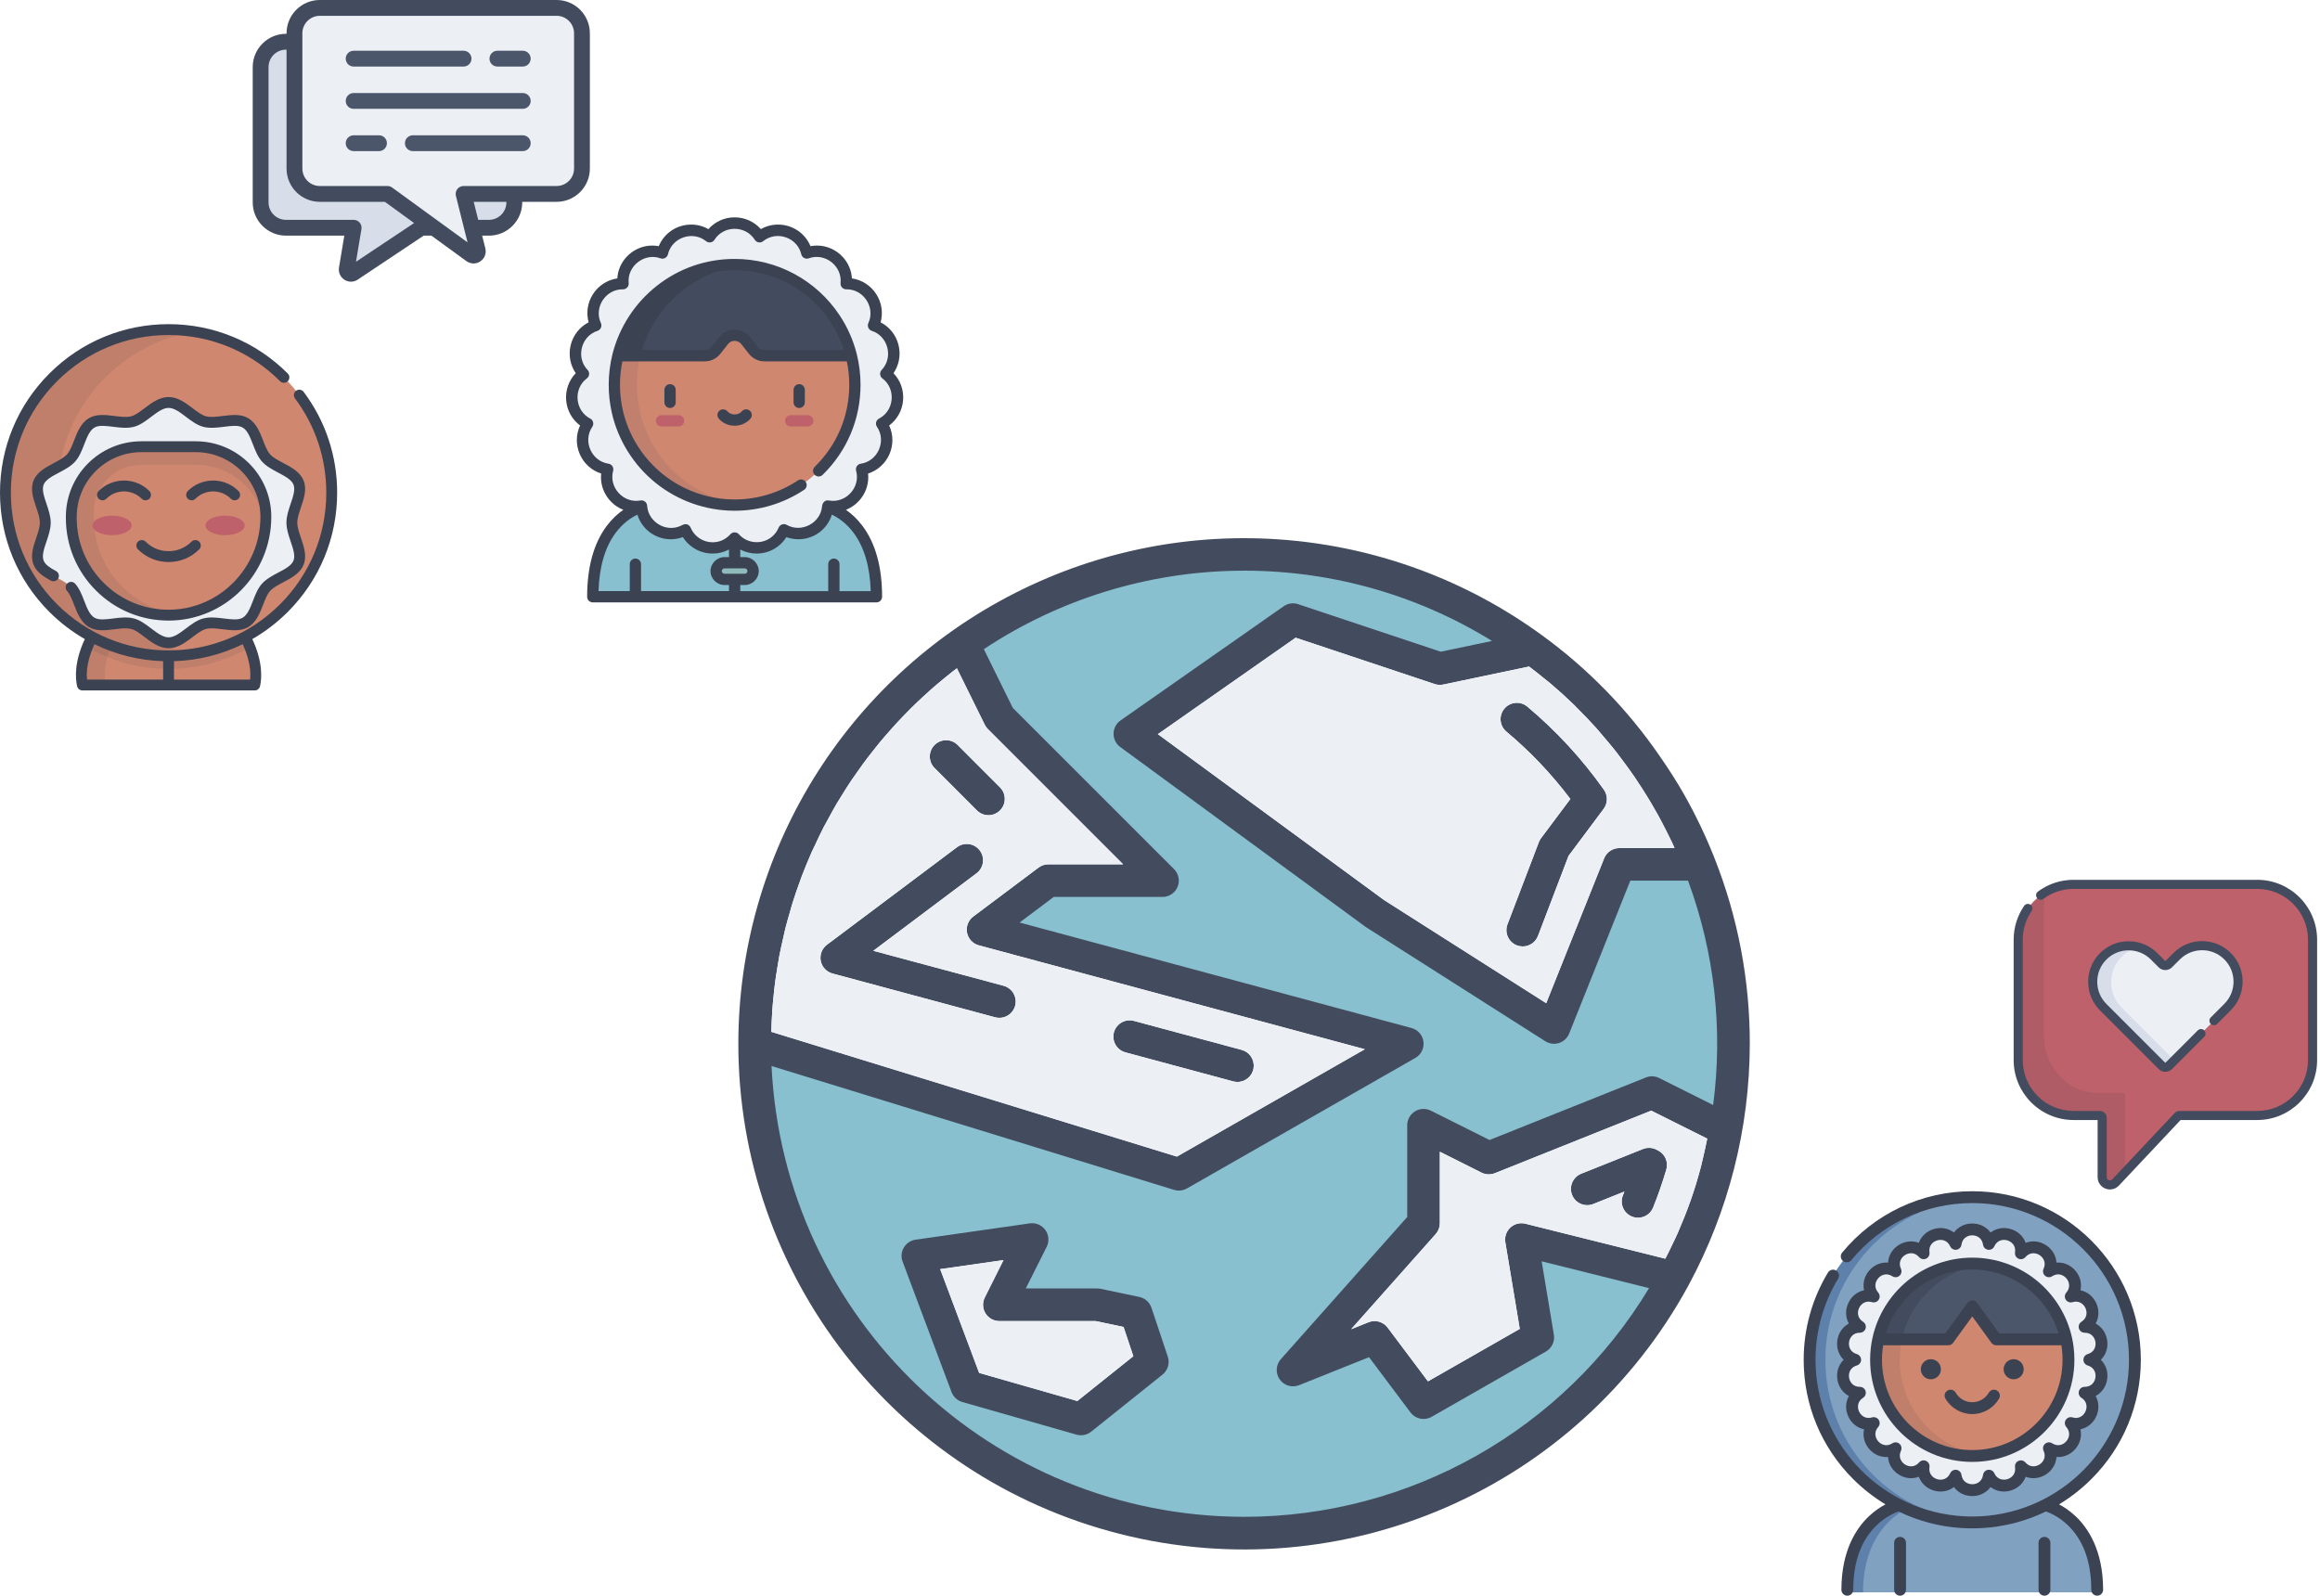 <svg viewBox="0 0 801 551" xmlns="http://www.w3.org/2000/svg">
  <path
    d="m356.307 427.998-11.264 22.53h33.794l13.378 2.816 5.632 16.897-24.642 19.714-39.428-11.265-16.898-45.06zm135.181-39.429 22.531 11.266 56.325-22.53 25.516 12.728c1.766-9.771 2.653-19.69 2.646-29.627.03-21.205-3.971-42.228-11.772-61.957h-27.656l-22.529 56.325-61.959-39.427-84.487-61.959 56.325-39.427 50.692 16.896 32.218-6.757c-58.416-42.844-137.673-43.611-196.912-1.916l12.617 25.572 56.325 56.325h-39.428l-22.53 16.897 146.446 39.428-78.856 45.061-146.446-45.061c.014 77.28 52.446 144.701 127.337 163.76 74.893 19.053 153.164-15.115 190.113-82.987l-52.72-13.181 5.632 33.794-39.428 22.53-16.898-22.53-28.162 11.265 45.06-50.692z"
    fill="#88c0d0"
  />
  <g fill="#434c5e">
    <path
      d="m588.157 399.061c-.296 1.224-.563 2.471-.872 3.695-1.036 3.944-2.197 7.809-3.542 11.646l-.084.219c-1.311 3.752-2.816 7.447-4.395 11.111-.527 1.21-1.126 2.393-1.689 3.59-.832 1.78-1.689 3.54-2.611 5.294l-48.315-12.081c-1.844-.46-3.794.043-5.18 1.331-1.395 1.288-2.05 3.188-1.741 5.06l4.985 29.931-31.697 18.109-13.919-18.552c-1.527-2.036-4.231-2.795-6.597-1.852l-6.006 2.407 29.205-32.858c.915-1.034 1.422-2.365 1.422-3.745v-24.678l14.384 7.217c1.43.718 3.112.788 4.605.197l53.983-21.601 19.346 9.661c-.402 1.949-.809 3.935-1.282 5.899m-321.752-45.842c.064-1.478.134-2.942.24-4.415.119-1.738.296-3.471.479-5.203.147-1.422.281-2.858.471-4.268.232-1.772.514-3.52.803-5.272.225-1.366.429-2.745.69-4.105.344-1.807.76-3.611 1.168-5.407.281-1.274.557-2.548.859-3.809.493-1.963 1.057-3.907 1.627-5.85.31-1.065.562-2.147.922-3.211.824-2.635 1.725-5.231 2.682-7.815.135-.353.24-.712.374-1.072 1.127-2.935 2.323-5.835 3.583-8.701.36-.816.775-1.612 1.155-2.415.936-2.036 1.894-4.062 2.915-6.055.521-1.014 1.127-1.998 1.647-2.998.944-1.753 1.894-3.507 2.908-5.218.634-1.072 1.303-2.106 1.958-3.161.999-1.613 2.013-3.225 3.069-4.802.719-1.064 1.471-2.114 2.218-3.162 1.07-1.515 2.14-3.027 3.267-4.506.788-1.05 1.612-2.076 2.436-3.098 1.127-1.444 2.302-2.866 3.499-4.266.86-1.013 1.747-2.007 2.641-3 1.219-1.368 2.457-2.704 3.724-4.02.929-.978 1.88-1.943 2.837-2.893 1.296-1.275 2.605-2.536 3.951-3.775 1.006-.93 2.013-1.859 3.047-2.766 1.353-1.198 2.747-2.359 4.148-3.514 1.07-.88 2.147-1.769 3.246-2.626.457-.366.936-.704 1.408-1.057l9.625 19.489c.268.556.626 1.056 1.062 1.492l46.708 46.71h-25.832c-1.218 0-2.401.4-3.38 1.133l-22.529 16.899c-1.726 1.288-2.556 3.449-2.154 5.569.407 2.112 1.984 3.815 4.068 4.37l133.267 35.873-64.887 37.076-140.012-43.081c.022-1.028.05-2.057.092-3.07m266.42-119.207c.887.718 1.809 1.408 2.675 2.148 2.766 2.352 5.45 4.796 8.048 7.322.343.339.661.696 1.006 1.041 2.253 2.211 4.408 4.479 6.505 6.803.832.922 1.6 1.886 2.402 2.816 1.556 1.81 3.104 3.633 4.569 5.506.873 1.126 1.69 2.252 2.541 3.38 1.324 1.781 2.633 3.575 3.881 5.414.822 1.21 1.625 2.434 2.414 3.667 1.184 1.839 2.33 3.695 3.443 5.593.746 1.258 1.472 2.525 2.176 3.808 1.076 1.95 2.098 3.943 3.105 5.942.626 1.259 1.267 2.513 1.865 3.794.247.523.451 1.072.69 1.592h-19.066c-2.302 0-4.38 1.402-5.231 3.541l-20.004 50.018-55.922-35.578-78.153-57.319 47.567-33.301 48.005 16.002c.943.319 1.957.375 2.935.177l29.649-6.224c1.69 1.254 3.294 2.541 4.9 3.858m58.654 147.546-18.621-9.322c-1.437-.711-3.113-.781-4.605-.19l-53.973 21.594-20.277-10.139c-1.754-.866-3.831-.774-5.492.26-1.662 1.035-2.668 2.86-2.655 4.809v31.656l-43.638 49.095c-1.732 1.949-1.894 4.843-.394 6.975 1.499 2.14 4.267 2.964 6.695 2l24.156-9.666 14.307 19.073c1.704 2.288 4.852 2.935 7.322 1.514l39.428-22.531c2.05-1.168 3.148-3.491 2.76-5.815l-4.217-25.346 37.077 9.264c-29.564 48.998-82.602 78.947-139.821 78.962-87.178-.106-158.943-68.577-163.147-155.656l138.962 42.759c.536.161 1.091.245 1.655.245.985.008 1.956-.252 2.816-.738l78.856-45.06c1.978-1.135 3.084-3.344 2.795-5.613-.296-2.259-1.922-4.125-4.126-4.716l-135.301-36.421 11.772-8.838h37.555c2.274 0 4.33-1.371 5.203-3.469.873-2.113.387-4.527-1.218-6.14l-55.671-55.671-9.997-20.278c52.932-35.077 121.423-36.183 175.46-2.836l-17.7 3.716-49.236-16.412c-1.689-.571-3.555-.302-5.012.727l-56.326 39.428c-1.486 1.042-2.379 2.738-2.401 4.554-.021 1.816.831 3.529 2.302 4.605l84.791 62.162 61.959 39.428c1.414.909 3.16 1.127 4.759.613 1.599-.515 2.879-1.718 3.499-3.274l21.108-52.784h19.918c9.153 24.741 12.124 51.332 8.673 77.476m.502-85.172c-3.013-7.645-6.562-15.075-10.618-22.22-2.584-4.548-5.429-8.921-8.406-13.209-10.998-15.975-24.622-29.972-40.293-41.406-53.068-38.845-123.46-44.575-182.115-14.829-58.65 29.74-95.614 89.927-95.627 155.685.021 79.854 54.192 149.524 131.576 169.209 77.391 19.692 158.274-15.61 196.449-85.743 13.87-25.633 21.15-54.319 21.192-83.466.029-21.916-4.097-43.637-12.158-64.021"
    />
    <path
      d="m432.826 368.694c-.366 2.802-2.76 4.899-5.591 4.894-.492 0-.985-.064-1.464-.19l-37.133-9.999c-1.97-.5-3.513-2.02-4.047-3.976-.536-1.966.028-4.057 1.477-5.493 1.444-1.423 3.542-1.965 5.499-1.409l37.133 9.998c2.732.733 4.492 3.372 4.126 6.175"
    />
    <path
      d="m350.633 346.564c-.366 2.803-2.76 4.894-5.583 4.894-.5 0-.993-.063-1.472-.19l-56.149-15.116c-2.085-.565-3.654-2.262-4.063-4.373-.408-2.112.423-4.273 2.148-5.569l44.885-33.667c2.485-1.875 6.019-1.368 7.885 1.119 1.866 2.492 1.366 6.018-1.127 7.885l-35.64 26.754 44.991 12.081c2.731.734 4.499 3.381 4.125 6.182"
    />
    <path
      d="m345.253 279.834c-2.174 2.175-5.682 2.203-7.892.07l-14.849-14.863c-2.049-2.225-1.979-5.66.156-7.801 2.132-2.133 5.576-2.211 7.8-.17l14.856 14.871c2.134 2.21 2.106 5.724-.071 7.893"
    />
    <path
      d="m575.307 403.869c-1.316 4.449-2.851 8.844-4.541 13.067-.858 2.134-2.921 3.541-5.224 3.541-.718 0-1.435-.139-2.097-.407-2.881-1.163-4.283-4.435-3.127-7.324l.514-1.302-10.66 4.261c-1.873.781-4.027.5-5.633-.754-1.604-1.246-2.408-3.267-2.105-5.281.304-2.005 1.663-3.702 3.557-4.428l21.248-8.498c1.506-.605 3.197-.527 4.64.204l.564.296c2.434 1.219 3.646 4.014 2.864 6.625"
    />
    <path
      d="m338.059 474.058-13.448-35.836 21.853-3.127-6.462 12.92c-.874 1.746-.781 3.823.245 5.478 1.029 1.661 2.846 2.668 4.796 2.668h33.231l9.64 2.028 3.379 10.102-19.34 15.469zm65.132-5.611-5.632-16.877c-.633-1.901-2.225-3.323-4.181-3.739l-13.378-2.815c-.381-.078-.775-.121-1.162-.121h-24.677l7.216-14.377c.936-1.872.753-4.118-.472-5.815-1.224-1.697-3.295-2.578-5.372-2.281l-39.428 5.632c-1.689.247-3.174 1.238-4.047 2.711-.874 1.465-1.03 3.253-.43 4.851l16.897 45.06c.641 1.67 2.021 2.943 3.739 3.438l39.427 11.263c.493.141 1 .211 1.515.211 1.281 0 2.52-.428 3.52-1.232l24.642-19.713c1.845-1.479 2.577-3.95 1.823-6.196"
    />
    <path
      d="m553.673 279.299-12.125 16.243-10.547 27.635c-.838 2.182-2.929 3.626-5.265 3.626-.684 0-1.367-.128-2.007-.368-2.909-1.113-4.366-4.364-3.253-7.273l10.821-28.359c.19-.485.437-.943.746-1.365l10.14-13.554c-6.449-8.569-13.864-16.37-22.088-23.256-2.38-1.993-2.695-5.548-.696-7.934 1.999-2.38 5.547-2.697 7.934-.698 10.004 8.385 18.884 18.032 26.424 28.684 1.407 1.992 1.373 4.669-.084 6.619"
    />
  </g>
  <g fill="#eceff4">
    <path
      d="m391.293 468.291-19.34 15.469-33.894-9.702-13.448-35.836 21.853-3.127-6.462 12.92c-.874 1.746-.781 3.823.245 5.477 1.029 1.661 2.846 2.668 4.796 2.668h33.231l9.64 2.028z"
    />
    <path
      d="m427.235 373.588c-.492 0-.985-.063-1.464-.189l-37.133-9.999c-1.97-.5-3.513-2.021-4.048-3.977-.536-1.966.029-4.057 1.478-5.492 1.443-1.423 3.542-1.965 5.499-1.409l37.133 9.998c2.732.732 4.492 3.372 4.126 6.174s-2.76 4.9-5.591 4.894m-76.603-27.023c-.366 2.802-2.76 4.893-5.582 4.893-.501 0-.994-.062-1.472-.189l-56.149-15.117c-2.085-.564-3.654-2.261-4.063-4.373-.408-2.112.422-4.272 2.147-5.568l44.885-33.668c2.485-1.874 6.019-1.367 7.886 1.119 1.865 2.492 1.365 6.019-1.128 7.886l-35.639 26.754 44.99 12.081c2.732.733 4.499 3.381 4.125 6.182m-27.964-89.325c2.132-2.132 5.576-2.211 7.8-.17l14.856 14.872c2.134 2.209 2.106 5.723-.071 7.892-2.174 2.175-5.682 2.203-7.892.07l-14.849-14.863c-2.048-2.224-1.979-5.66.156-7.801m15.277 69.181c-2.084-.555-3.661-2.259-4.068-4.37-.402-2.12.428-4.281 2.153-5.569l22.53-16.899c.979-.733 2.162-1.134 3.38-1.134h25.832l-46.708-46.709c-.436-.435-.794-.935-1.062-1.492l-9.625-19.488c-.472.351-.951.689-1.409 1.056-1.098.858-2.175 1.746-3.245 2.626-1.401 1.155-2.795 2.317-4.148 3.513-1.034.908-2.041 1.838-3.048 2.768-1.345 1.238-2.654 2.499-3.95 3.773-.957.95-1.908 1.915-2.837 2.894-1.267 1.317-2.505 2.653-3.724 4.02-.894.993-1.781 1.987-2.641 3-1.197 1.401-2.372 2.823-3.499 4.267-.824 1.02-1.648 2.048-2.436 3.097-1.127 1.48-2.197 2.992-3.267 4.506-.747 1.048-1.5 2.099-2.218 3.162-1.056 1.577-2.07 3.189-3.069 4.801-.655 1.057-1.324 2.091-1.958 3.161-1.014 1.712-1.964 3.465-2.908 5.218-.52 1-1.126 1.985-1.647 2.999-1.021 1.992-1.979 4.02-2.915 6.055-.38.804-.795 1.599-1.155 2.415-1.26 2.866-2.456 5.766-3.584 8.701-.133.36-.238.72-.373 1.071-.957 2.585-1.858 5.182-2.682 7.816-.36 1.063-.612 2.146-.922 3.211-.57 1.943-1.134 3.886-1.627 5.849-.302 1.262-.578 2.536-.859 3.81-.408 1.796-.824 3.6-1.168 5.406-.261 1.362-.465 2.739-.69 4.106-.289 1.753-.571 3.5-.803 5.273-.19 1.408-.324 2.845-.471 4.267-.183 1.732-.36 3.465-.479 5.204-.106 1.471-.176 2.936-.24 4.414-.042 1.014-.07 2.042-.092 3.069l140.012 43.081 64.887-37.074z"
    />
    <path
      d="m553.673 279.299-12.125 16.243-10.547 27.635c-.838 2.182-2.929 3.626-5.265 3.626-.684 0-1.367-.128-2.007-.368-2.909-1.113-4.366-4.364-3.253-7.273l10.821-28.359c.19-.485.437-.943.746-1.365l10.14-13.554c-6.449-8.569-13.864-16.37-22.088-23.256-2.38-1.993-2.695-5.548-.696-7.934 1.999-2.38 5.547-2.697 7.934-.698 10.004 8.385 18.884 18.032 26.424 28.684 1.407 1.992 1.373 4.669-.084 6.619m23.782 11.947c-.597-1.281-1.239-2.535-1.865-3.795-1.007-1.999-2.028-3.991-3.105-5.941-.704-1.282-1.429-2.55-2.175-3.809-1.114-1.896-2.26-3.754-3.444-5.591-.789-1.233-1.591-2.457-2.414-3.668-1.248-1.838-2.556-3.633-3.881-5.414-.85-1.127-1.668-2.254-2.541-3.38-1.464-1.872-3.012-3.697-4.569-5.506-.802-.93-1.569-1.894-2.401-2.817-2.098-2.322-4.252-4.59-6.505-6.801-.346-.345-.663-.704-1.007-1.041-2.598-2.528-5.281-4.971-8.048-7.323-.866-.74-1.788-1.429-2.675-2.147-1.606-1.318-3.21-2.605-4.9-3.859l-29.648 6.224c-.979.198-1.993.142-2.936-.177l-48.005-16.002-47.566 33.302 78.152 57.319 55.923 35.577 20.004-50.018c.85-2.14 2.928-3.541 5.23-3.541h19.067c-.24-.52-.444-1.069-.691-1.592"
    />
    <path
      d="m575.307 403.869c-1.316 4.449-2.851 8.844-4.541 13.067-.858 2.134-2.921 3.541-5.224 3.541-.718 0-1.435-.139-2.097-.407-2.881-1.163-4.283-4.435-3.127-7.324l.514-1.302-10.66 4.261c-1.873.781-4.027.5-5.633-.754-1.604-1.246-2.408-3.267-2.105-5.281.304-2.005 1.663-3.702 3.557-4.428l21.248-8.498c1.506-.605 3.197-.527 4.64.204l.564.296c2.434 1.219 3.646 4.014 2.864 6.625m-5.215-20.368-53.982 21.6c-1.493.591-3.175.521-4.606-.197l-14.384-7.216v24.677c0 1.38-.506 2.711-1.421 3.745l-29.205 32.859 6.005-2.408c2.367-.943 5.071-.183 6.598 1.853l13.919 18.552 31.696-18.11-4.984-29.929c-.31-1.872.346-3.774 1.74-5.062 1.387-1.288 3.337-1.79 5.181-1.331l48.314 12.082c.922-1.754 1.78-3.514 2.612-5.295.563-1.196 1.162-2.38 1.689-3.59 1.578-3.663 3.084-7.359 4.395-11.111l.084-.218c1.344-3.838 2.505-7.703 3.542-11.645.308-1.226.576-2.472.872-3.697.472-1.963.879-3.95 1.282-5.899z"
    />
  </g>
  <path d="m253.637 174.312h-29.375s-19.596 2.152-19.596 31.745h12.763l1.948-1.146 1.947 1.146h32.313l9.573-14.703z" fill="#88c0d0" />
  <path d="m283.012 174.312h-29.375v31.745h32.313l1.948-1.362 1.947 1.362h12.763c0-29.593-19.596-31.745-19.596-31.745" fill="#88c0d0" />
  <path
    d="m257.144 194.313h-7.013c-1.588 0-2.876 1.287-2.876 2.875s1.288 2.875 2.876 2.875h7.013c1.588 0 2.875-1.287 2.875-2.875s-1.287-2.875-2.875-2.875"
    fill="#8fbcbb"
  />
  <path
    d="m304.384 146.264c6.677-3.438 7.443-12.684 1.423-17.174 5.2-5.42 2.922-14.414-4.231-16.705 3.158-6.814-1.916-14.582-9.425-14.427.774-7.469-6.547-13.169-13.6-10.585-1.692-7.316-10.467-10.33-16.297-5.594-3.978-6.371-13.255-6.371-17.233 0-5.83-4.736-14.605-1.722-16.299 5.594-7.051-2.584-14.373 3.116-13.598 10.585-7.51-.155-12.584 7.613-9.426 14.427-7.151 2.291-9.43 11.285-4.23 16.705-6.021 4.49-5.254 13.735 1.423 17.174-4.236 6.201-.51 14.697 6.922 15.781-1.994 7.24 4.29 14.067 11.671 12.678.466 7.496 8.625 11.911 15.156 8.201 2.875 6.94 12.025 8.466 16.997 2.836 4.972 5.63 14.123 4.104 16.997-2.836 6.531 3.71 14.689-.705 15.156-8.201 7.381 1.389 13.665-5.438 11.671-12.678 7.432-1.084 11.16-9.58 6.923-15.781"
    fill="#eceff4"
  />
  <path
    d="m293.939 122.83.001-.001c-1.15-4.626-3.077-8.945-5.633-12.813v-.003c-7.429-11.245-20.182-18.663-34.67-18.663-19.471 0-35.809 13.399-40.302 31.48l9.181 9.181h63.475z"
    fill="#434c5e"
  />
  <path
    d="m213.336 122.83 6.702 6.701c.183-2.291.548-4.529 1.089-6.701 4.188-16.861 18.68-29.649 36.407-31.299-.344-.031-.69-.058-1.036-.082-.951-.066-1.907-.099-2.861-.099-4.563 0-8.954.736-13.061 2.095-3.481 1.153-6.886 2.813-9.965 4.869-8.473 5.657-14.748 14.345-17.275 24.516"
    fill="#3b4252"
  />
  <path
    d="m293.94 122.829-.001.001h-30.021c-1.475 0-2.87-.676-3.783-1.834l-2.714-3.434c-1.93-2.445-5.637-2.445-7.568 0l-2.713 3.434c-.915 1.158-2.308 1.834-3.784 1.834h-30.02c-.8 3.217-1.227 6.582-1.227 10.048 0 3.157.352 6.234 1.022 9.19 4.18 18.514 20.727 32.338 40.506 32.338 22.937 0 41.529-18.592 41.529-41.528 0-3.466-.426-6.831-1.226-10.049"
    fill="#d08770"
  />
  <path
    d="m253.717 174.406c.309-.002.616-.005.925-.013.263-.006.525-.016.787-.028.061-.002.121-.004.182-.007.642-.03 1.281-.075 1.916-.135-18.024-1.678-32.704-14.874-36.606-32.155-.671-2.956-1.022-6.033-1.022-9.19 0-3.466.427-6.831 1.228-10.048h-7.791c-.4 1.608-.707 3.255-.914 4.931-.729 5.922-.174 12.034 1.636 17.721 2.599 8.171 7.9 15.6 14.835 20.752 6.911 5.135 15.473 8.172 24.743 8.172z"
    fill="#3b4252"
    opacity=".1"
  />
  <path
    d="m234.296 147.249h-5.903c-1.076 0-1.949-.872-1.949-1.948 0-1.074.873-1.948 1.949-1.948h5.903c1.076 0 1.947.874 1.947 1.948 0 1.076-.871 1.948-1.947 1.948"
    fill="#bf616a"
  />
  <path
    d="m278.883 147.249h-5.904c-1.076 0-1.948-.872-1.948-1.948 0-1.074.872-1.948 1.948-1.948h5.904c1.075 0 1.947.874 1.947 1.948 0 1.076-.872 1.948-1.947 1.948"
    fill="#bf616a"
  />
  <g fill="#3b4252">
    <path d="m277.878 138.93v-4.334c0-1.076-.872-1.947-1.947-1.947s-1.948.871-1.948 1.947v4.334c0 1.076.873 1.947 1.948 1.947s1.947-.871 1.947-1.947" />
    <path d="m233.291 138.93v-4.334c0-1.076-.872-1.947-1.947-1.947s-1.948.871-1.948 1.947v4.334c0 1.076.873 1.947 1.948 1.947s1.947-.871 1.947-1.947" />
    <path
      d="m258.906 141.826c-.81-.708-2.04-.625-2.748.185-.61.698-1.528 1.098-2.521 1.098-.991 0-1.911-.4-2.52-1.099-.709-.81-1.939-.893-2.749-.184-.809.707-.892 1.937-.184 2.748 1.349 1.544 3.337 2.43 5.453 2.43s4.104-.886 5.454-2.43c.708-.811.626-2.041-.185-2.748"
    />
    <path
      d="m263.918 120.883c-.885 0-1.707-.398-2.255-1.094 0 0-2.712-3.431-2.714-3.433-2.67-3.381-7.959-3.376-10.624 0l-2.714 3.433c-.548.696-1.371 1.094-2.255 1.094h-27.445c2.376-7.456 6.987-14.149 13.168-19.047 7.049-5.586 15.542-8.539 24.558-8.539 13.31 0 25.644 6.628 33.007 17.732.013.021.025.04.039.06 2.015 3.05 3.585 6.335 4.684 9.793zm31.912 1.476c-1.184-4.757-3.155-9.251-5.858-13.358-.014-.02-.027-.041-.04-.061-8.081-12.234-21.65-19.537-36.295-19.537-9.904 0-19.232 3.244-26.977 9.38-7.513 5.953-12.916 14.326-15.216 23.579-.851 3.427-1.283 6.966-1.283 10.516 0 3.253.36 6.491 1.069 9.619 2.138 9.466 7.493 18.058 15.079 24.197 7.699 6.23 17.403 9.66 27.328 9.66 8.584 0 16.886-2.5 24.013-7.231.897-.595 1.142-1.804.546-2.699-.595-.896-1.803-1.141-2.699-.547-6.487 4.306-14.045 6.582-21.86 6.582-9.034 0-17.87-3.123-24.878-8.793-6.908-5.59-11.783-13.412-13.729-22.029-.646-2.848-.974-5.795-.974-8.759 0-2.725.28-5.444.831-8.1h28.469c2.061 0 4.034-.957 5.312-2.575 0 0 2.712-3.433 2.713-3.434 1.118-1.414 3.369-1.447 4.511.001 0 0 2.713 3.432 2.714 3.433 1.274 1.614 3.259 2.575 5.312 2.575h28.469c.552 2.652.831 5.371.831 8.1 0 10.739-4.232 20.791-11.916 28.303-.769.753-.783 1.985-.03 2.755.751.768 1.985.783 2.753.031 8.439-8.252 13.088-19.293 13.088-31.089 0-3.556-.432-7.095-1.283-10.519"
    />
    <path
      d="m307.846 137.904c-.223 2.685-1.706 5.264-4.355 6.627-.497.256-.859.712-.996 1.254-.137.541-.035 1.115.28 1.576 3.374 4.938.299 11.897-5.595 12.755-1.143.167-1.903 1.331-1.596 2.444 1.582 5.753-3.581 11.348-9.434 10.248-1.324-.249-2.221.804-2.326 2.02-.511 5.825-7.165 9.279-12.228 6.402-1.003-.57-2.32-.116-2.761.949-.471 1.137-1.177 2.124-2.047 2.919-3.344 3.054-8.695 2.765-11.691-.628-.764-.863-2.155-.864-2.92 0-1.581 1.791-3.757 2.778-6.126 2.778-3.348 0-6.337-1.99-7.612-5.069-.214-.516-.639-.917-1.167-1.097-.947-.325-1.721.275-2.561.621-4.989 2.061-10.791-1.508-11.261-6.875 0-.014-.004-.029-.006-.044-.005-.062-.013-.121-.016-.183-.072-1.154-1.166-2.007-2.303-1.793-5.861 1.102-11.016-4.502-9.434-10.248.308-1.115-.455-2.277-1.597-2.443-5.9-.86-8.963-7.825-5.595-12.756.653-.957.311-2.301-.717-2.83-5.305-2.731-5.931-10.315-1.15-13.88.927-.692 1.042-2.075.242-2.91-4.134-4.312-2.25-11.685 3.418-13.502 1.1-.353 1.661-1.622 1.173-2.673-2.515-5.426 1.664-11.775 7.618-11.661 1.155.022 2.096-1 1.978-2.147-.61-5.883 5.459-10.584 10.991-8.556 1.086.399 2.308-.269 2.567-1.39 1.344-5.803 8.552-8.275 13.174-4.522.898.729 2.269.498 2.88-.48 3.163-5.066 10.771-5.06 13.929-.002.612.983 1.98 1.211 2.879.482 4.65-3.776 11.827-1.294 13.174 4.522.26 1.127 1.482 1.787 2.567 1.39 5.6-2.051 11.604 2.639 10.992 8.555-.119 1.147.823 2.174 1.978 2.147 5.952-.137 10.12 6.262 7.617 11.662-.482 1.041.084 2.324 1.173 2.672 5.669 1.818 7.543 9.205 3.42 13.503-.802.835-.686 2.219.241 2.91 2.389 1.783 3.426 4.571 3.203 7.253m-13.194 46.005c3.707 4.933 5.715 11.721 5.979 20.2h-10.786v-9.291c0-1.076-.872-1.947-1.948-1.947-1.075 0-1.947.871-1.947 1.947v9.291h-30.366v-2.1h1.559c2.629 0 4.823-2.199 4.823-4.822 0-2.6-2.195-4.822-4.823-4.822h-1.559v-2.611c.024.011.048.023.071.035 1.703.892 3.646 1.354 5.568 1.354 2.622 0 5.092-.831 7.116-2.292 1.25-.902 2.331-2.045 3.168-3.383.166.061.333.119.501.172 1.503.48 3.11.657 4.684.524.005 0 .012-.002.019-.002 4.967-.43 9.072-3.802 10.5-8.462 2.306 1.116 5.035 3.009 7.441 6.209m-44.521 14.206c-.507 0-.929-.421-.929-.928 0-.504.426-.928.929-.928h7.012c.484 0 .928.42.928.927s-.423.929-.928.929zm-37.51-14.206c2.406-3.2 5.136-5.093 7.442-6.209 1.47 4.796 5.775 8.227 10.936 8.491 1.621.082 3.244-.162 4.767-.723 2.191 3.502 6.041 5.675 10.285 5.675 1.932 0 3.858-.459 5.571-1.357.022-.011.044-.021.067-.032v2.611h-1.558c-2.619 0-4.824 2.205-4.824 4.821 0 2.622 2.202 4.823 4.824 4.823h1.558v2.1h-30.365v-9.291c0-1.076-.873-1.947-1.948-1.947s-1.947.871-1.947 1.947v9.291h-10.786c.263-8.479 2.271-15.267 5.978-20.2m99.177-45.678c.289-3.507-.928-6.884-3.309-9.364 1.941-2.84 2.586-6.369 1.722-9.781-.865-3.412-3.113-6.209-6.171-7.784.901-3.272.389-6.78-1.478-9.703-1.914-2.998-4.984-4.961-8.428-5.465-.161-2.71-1.221-5.251-3.077-7.311-2.309-2.561-5.585-4.029-8.99-4.029-.75 0-1.497.071-2.236.211-1.85-4.474-6.214-7.455-11.21-7.455-2.105 0-4.123.54-5.928 1.571-2.274-2.577-5.538-4.069-9.056-4.069-3.519 0-6.781 1.492-9.057 4.069-1.805-1.031-3.822-1.571-5.928-1.571-4.996 0-9.36 2.981-11.21 7.455-.739-.14-1.487-.211-2.236-.211-3.405 0-6.681 1.468-8.99 4.029-1.856 2.058-2.916 4.601-3.076 7.311-3.445.503-6.515 2.466-8.429 5.464-1.867 2.923-2.378 6.432-1.477 9.704-3.059 1.574-5.307 4.372-6.171 7.784s-.219 6.941 1.721 9.781c-2.381 2.48-3.598 5.856-3.308 9.364.291 3.508 2.047 6.638 4.806 8.693-1.448 3.119-1.504 6.709-.09 9.931 1.414 3.223 4.091 5.611 7.366 6.66-.319 3.037.519 6.069 2.408 8.548 1.39 1.823 3.206 3.179 5.25 3.974-1.912 1.326-3.892 3.115-5.708 5.531-4.506 5.994-6.79 14.233-6.79 24.488 0 1.077.872 1.948 1.947 1.948h97.943c1.075 0 1.947-.871 1.947-1.948 0-10.255-2.284-18.494-6.79-24.488-1.815-2.416-3.797-4.205-5.708-5.531 2.044-.796 3.86-2.149 5.25-3.973 1.89-2.48 2.727-5.512 2.408-8.549 3.275-1.049 5.953-3.437 7.366-6.66 1.414-3.222 1.359-6.812-.089-9.931 2.758-2.055 4.515-5.185 4.806-8.693"
    />
  </g>
  <path
    d="m87.956 236.525h-59.507c-1.001-4.538.213-9.362 1.676-13.047 1.461-3.686 3.173-6.234 3.173-6.234h49.809s1.711 2.548 3.173 6.234c1.464 3.685 2.677 8.509 1.676 13.047"
    fill="#d08770"
  />
  <path
    d="m38.214 223.479c-1.463 3.685-2.678 8.509-1.677 13.047h-8.088c-1.001-4.538.213-9.362 1.677-13.047 1.46-3.687 3.172-6.234 3.172-6.234h8.089s-1.712 2.547-3.173 6.234"
    fill="#2e3440"
    opacity=".1"
  />
  <path
    d="m86.28 223.479c-8.265 4.762-17.852 7.486-28.077 7.486-10.226 0-19.815-2.724-28.077-7.486 1.46-3.687 3.172-6.234 3.172-6.234h49.809s1.711 2.547 3.173 6.234"
    fill="#2e3440"
    opacity=".1"
  />
  <path
    d="m114.53 170.133c0 31.108-25.218 56.328-56.326 56.328-31.109 0-56.326-25.22-56.326-56.328 0-31.107 25.217-56.326 56.326-56.326 31.108 0 56.326 25.219 56.326 56.326"
    fill="#d08770"
  />
  <path
    d="m67.212 225.742c-2.932.474-5.943.719-9.008.719-31.109 0-56.326-25.221-56.326-56.328s25.217-56.328 56.326-56.328c3.065 0 6.076.246 9.008.719-26.826 4.308-47.319 27.568-47.319 55.609 0 28.043 20.493 51.3 47.319 55.609"
    fill="#2e3440"
    opacity=".1"
  />
  <path
    d="m91.792 162.129v16.69c0 17.239-12.986 31.444-29.708 33.365-1.271.146-2.568.222-3.879.222-18.55 0-33.589-15.037-33.589-33.587v-15.507l10.035-10.035 16.388-5.128 19.766 2.75 14.011 4.253z"
    fill="#2e3440"
    opacity=".1"
  />
  <path
    d="m91.622 181.855c.112-1.121.17-2.255.17-3.4v.365c0 17.238-12.986 31.443-29.709 33.364-16.724-1.921-29.711-16.126-29.711-33.364v-1.829c0-9.018 7.244-16.418 16.26-16.487.063-.002.127-.002.191-.002h18.759c12.405 0 22.631 9.329 24.04 21.353"
    fill="#d08770"
  />
  <path
    d="m58.325 212.406c-18.604.064-33.709-14.997-33.709-33.587v-.365c0-13.368 10.836-24.206 24.207-24.206h18.76c13.371 0 24.209 10.838 24.209 24.206 0 18.561-14.904 33.887-33.467 33.952m44.743-45.782c-1.641-4.053-8.208-5.182-11.208-8.499-2.893-3.198-3.231-9.833-7.123-12.117-3.706-2.172-9.706.696-14.084-.452-4.141-1.085-7.899-6.589-12.45-6.589-4.549 0-8.307 5.504-12.447 6.589-4.382 1.148-10.381-1.72-14.084.452-3.893 2.284-4.231 8.919-7.126 12.117-3 3.317-9.568 4.446-11.209 8.499-1.634 4.039 2.298 9.317 2.298 13.837 0 4.521-3.932 9.799-2.298 13.836 1.641 4.052 8.209 5.183 11.212 8.5 2.892 3.199 3.23 9.832 7.123 12.116 3.703 2.173 9.702-.696 14.084.452 4.14 1.087 7.898 6.59 12.447 6.59 4.551 0 8.309-5.503 12.447-6.59 4.381-1.148 10.381 1.721 14.087-.452 3.892-2.284 4.23-8.917 7.123-12.116 3-3.317 9.567-4.448 11.208-8.5 1.636-4.037-2.297-9.315-2.297-13.836 0-4.52 3.934-9.798 2.297-13.837"
    fill="#eceff4"
  />
  <path d="m84.472 181.424c0-1.864-3.025-3.377-6.755-3.377s-6.756 1.513-6.756 3.377c0 1.865 3.026 3.377 6.756 3.377s6.755-1.512 6.755-3.377" fill="#bf616a" />
  <path d="m45.444 181.424c0-1.864-3.024-3.377-6.755-3.377s-6.754 1.513-6.754 3.377c0 1.865 3.023 3.377 6.754 3.377s6.755-1.512 6.755-3.377" fill="#bf616a" />
  <g fill="#3b4252">
    <path
      d="m26.492 178.455c0-12.313 10.018-22.332 22.331-22.332h18.76c12.313 0 22.332 10.019 22.332 22.332 0 17.625-14.174 32.014-31.597 32.074h-.115c-8.45 0-16.396-3.283-22.384-9.25-6.014-5.994-9.327-13.969-9.327-22.46zm31.711 35.828h.128c19.485-.069 35.336-16.141 35.336-35.828 0-14.383-11.701-26.084-26.084-26.084h-18.76c-14.383 0-26.085 11.701-26.085 26.084v.364c0 9.495 3.706 18.415 10.432 25.119 6.697 6.675 15.582 10.345 25.033 10.345"
    />
    <path
      d="m47.631 187.035c-.732.732-.732 1.921 0 2.652 2.824 2.826 6.579 4.381 10.573 4.381s7.748-1.555 10.573-4.381c.732-.731.732-1.92 0-2.652-.733-.732-1.921-.732-2.654 0-2.116 2.115-4.928 3.28-7.919 3.28-2.992 0-5.803-1.165-7.919-3.28-.733-.732-1.921-.732-2.654 0"
    />
    <path
      d="m48.919 172.205c.367.366.848.549 1.327.549.481 0 .961-.183 1.327-.549.733-.732.733-1.921 0-2.652-2.339-2.342-5.449-3.629-8.757-3.629-3.309 0-6.418 1.287-8.757 3.629-.733.731-.733 1.92 0 2.652.732.732 1.92.732 2.653 0 3.366-3.365 8.843-3.365 12.207 0"
    />
    <path
      d="m67.487 172.205c3.365-3.365 8.841-3.365 12.207 0 .367.366.847.549 1.326.549.481 0 .961-.183 1.328-.549.733-.732.733-1.921 0-2.652-2.34-2.342-5.45-3.629-8.757-3.629-3.309 0-6.419 1.287-8.758 3.629-.733.731-.733 1.92 0 2.652s1.921.732 2.654 0"
    />
    <path
      d="m104.808 165.922c-1.203-2.969-4.137-4.522-6.975-6.025-1.816-.961-3.531-1.868-4.582-3.03-1-1.105-1.689-2.886-2.42-4.773-1.1-2.841-2.347-6.061-5.146-7.703-2.606-1.53-5.755-1.133-8.801-.751-2.044.257-4.157.52-5.757.102-1.444-.379-2.993-1.552-4.632-2.793-2.388-1.808-5.094-3.859-8.292-3.859s-5.905 2.051-8.292 3.859c-1.64 1.241-3.189 2.414-4.632 2.793-1.6.418-3.713.153-5.757-.102-3.046-.382-6.195-.779-8.801.751-2.801 1.642-4.047 4.862-5.146 7.704-.731 1.886-1.42 3.667-2.421 4.772-1.05 1.162-2.765 2.071-4.582 3.031-2.837 1.502-5.773 3.055-6.975 6.024-1.214 3-.14 6.174.899 9.242.649 1.915 1.262 3.724 1.262 5.297 0 1.574-.613 3.383-1.262 5.299-1.039 3.068-2.113 6.24-.898 9.242 1.08 2.668 3.649 4.233 5.973 5.488.912.495 2.049.156 2.544-.757.492-.913.153-2.049-.759-2.541-2.232-1.209-3.727-2.233-4.279-3.599-.692-1.708.118-4.099.974-6.63.718-2.119 1.46-4.309 1.46-6.501s-.742-4.384-1.46-6.503c-.857-2.529-1.667-4.92-.974-6.629.687-1.699 2.904-2.873 5.252-4.115 2.021-1.07 4.114-2.178 5.609-3.828 1.465-1.621 2.315-3.817 3.137-5.938.963-2.488 1.873-4.84 3.544-5.82 1.506-.885 3.9-.584 6.437-.267 2.396.302 4.875.613 7.174.011 2.165-.568 4.088-2.023 5.948-3.432 2.101-1.594 4.087-3.097 6.025-3.097s3.924 1.503 6.025 3.097c1.861 1.409 3.783 2.866 5.948 3.432 2.299.602 4.778.291 7.174-.011 2.537-.317 4.931-.618 6.437.267 1.671.98 2.58 3.332 3.544 5.82.823 2.121 1.672 4.317 3.138 5.938 1.494 1.65 3.586 2.758 5.609 3.828 2.347 1.242 4.564 2.416 5.252 4.115.692 1.709-.119 4.1-.975 6.631-.717 2.117-1.459 4.309-1.459 6.501s.742 4.382 1.459 6.501c.857 2.531 1.667 4.922.975 6.63-.688 1.7-2.905 2.874-5.251 4.116-2.024 1.07-4.116 2.178-5.61 3.83-1.466 1.619-2.315 3.813-3.137 5.936-.965 2.488-1.874 4.84-3.545 5.82-1.506.885-3.9.584-6.437.266-2.396-.301-4.875-.612-7.174-.01-2.165.566-4.087 2.023-5.948 3.433-2.102 1.592-4.087 3.096-6.025 3.096s-3.924-1.504-6.025-3.096c-1.861-1.41-3.784-2.867-5.948-3.433-2.3-.602-4.778-.291-7.174.01-2.537.318-4.931.618-6.437-.266-1.671-.979-2.581-3.332-3.544-5.82-.822-2.122-1.672-4.317-3.137-5.936-.695-.768-1.882-.829-2.65-.133-.769.696-.828 1.881-.132 2.651.999 1.103 1.688 2.886 2.419 4.772 1.1 2.841 2.346 6.06 5.146 7.702 2.606 1.532 5.755 1.134 8.801.753 2.044-.257 4.158-.521 5.757-.102 1.443.378 2.992 1.551 4.632 2.793 2.387 1.808 5.094 3.859 8.292 3.859s5.904-2.051 8.292-3.859c1.639-1.242 3.188-2.415 4.632-2.793 1.599-.419 3.713-.155 5.757.101 3.046.383 6.195.78 8.802-.752 2.8-1.642 4.046-4.861 5.146-7.703.73-1.886 1.419-3.668 2.419-4.772 1.051-1.161 2.766-2.07 4.583-3.03 2.837-1.502 5.772-3.055 6.974-6.024 1.215-3.002.141-6.174-.898-9.242-.649-1.916-1.262-3.725-1.262-5.298s.613-3.383 1.262-5.298c1.039-3.068 2.113-6.242.898-9.242"
    />
    <path
      d="m86.363 234.65h-26.283v-6.348c8.349-.261 16.395-2.276 23.715-5.865 1.45 3.161 3.04 7.789 2.568 12.213m-53.752-12.214c7.321 3.59 15.366 5.605 23.715 5.866v6.348h-26.283c-.472-4.424 1.116-9.053 2.568-12.214m83.795-52.304c0-12.667-3.998-24.709-11.564-34.824-.62-.83-1.797-1-2.626-.378-.831.62-1 1.796-.378 2.626 7.075 9.461 10.815 20.726 10.815 32.576 0 14.545-5.665 28.219-15.948 38.503-10.284 10.284-23.958 15.949-38.502 15.949s-28.217-5.665-38.503-15.949c-10.283-10.284-15.947-23.958-15.947-38.503 0-14.543 5.664-28.216 15.949-38.502 10.284-10.283 23.957-15.948 38.501-15.948s28.218 5.665 38.502 15.948c.734.735 1.921.735 2.654 0 .733-.732.733-1.919 0-2.654-10.993-10.992-25.609-17.047-41.156-17.047-15.546 0-30.162 6.055-41.156 17.047-10.993 10.994-17.047 25.61-17.047 41.156 0 15.547 6.055 30.163 17.047 41.157 3.703 3.703 7.82 6.843 12.243 9.382-3.679 7.863-3.282 13.504-2.674 16.258.19.86.953 1.473 1.833 1.473h59.507c.881 0 1.643-.613 1.832-1.473.607-2.754 1.005-8.395-2.673-16.258 4.424-2.539 8.54-5.679 12.244-9.382 10.992-10.994 17.047-25.61 17.047-41.157"
    />
  </g>
  <path d="m724.07 549.823c0-24.957-17.889-30.124-17.889-30.124h-50.485s-18.043 5.167-18.043 30.124z" fill="#81a1c1" />
  <path d="m661.151 519.699h-5.455s-17.889 5.176-17.889 30.133l5.429-.009c0-24.957 17.915-30.124 17.915-30.124" fill="#5e81ac" />
  <path
    d="m680.939 413.366c31.015 0 56.155 25.143 56.155 56.157 0 31.015-25.14 56.157-56.155 56.157s-56.157-25.142-56.157-56.157c0-31.014 25.142-56.157 56.157-56.157"
    fill="#81a1c1"
  />
  <path
    d="m630.238 469.524c0-30.1 23.681-54.667 53.429-56.09-.905-.043-1.814-.066-2.728-.066-31.014 0-56.157 25.141-56.157 56.156s25.143 56.157 56.157 56.157c.914 0 1.823-.024 2.728-.067-29.748-1.423-53.429-25.99-53.429-56.09"
    fill="#5e81ac"
  />
  <path
    d="m721.367 469.524c6.465-1.878 5.095-11.409-1.638-11.39 5.674-3.623 1.674-12.382-4.779-10.466 4.423-5.077-1.883-12.353-7.536-8.697 2.813-6.116-5.286-11.322-9.681-6.221.978-6.661-8.262-9.374-11.041-3.243-.938-6.666-10.567-6.666-11.507 0-2.778-6.131-12.017-3.418-11.041 3.243-4.393-5.101-12.494.105-9.679 6.221-5.654-3.656-11.959 3.62-7.536 8.697-6.455-1.916-10.454 6.843-4.78 10.466-6.732-.018-8.103 9.512-1.638 11.39-6.465 1.878-5.094 11.409 1.638 11.39-5.674 3.624-1.674 12.382 4.78 10.467-4.423 5.076 1.882 12.352 7.536 8.697-2.815 6.115 5.286 11.321 9.679 6.221-.976 6.661 8.263 9.373 11.041 3.242.94 6.666 10.569 6.666 11.507 0 2.779 6.131 12.019 3.419 11.041-3.242 4.395 5.1 12.494-.106 9.681-6.221 5.653 3.655 11.959-3.621 7.536-8.697 6.453 1.915 10.453-6.843 4.779-10.467 6.733.019 8.103-9.512 1.638-11.39"
    fill="#eceff4"
  />
  <path
    d="m713.917 465.512c-.122-1.028-.294-2.044-.51-3.039l-32.468-19.054-32.468 19.054c-.216.995-.388 2.011-.511 3.039-.16 1.314-.239 2.656-.239 4.012 0 18.349 14.871 33.218 33.218 33.218s33.219-14.869 33.219-33.218c0-1.356-.079-2.698-.241-4.012"
    fill="#d08770"
  />
  <path
    d="m680.939 502.742c.995 0 1.985-.057 2.976-.134.373-.033.745-.071 1.115-.117-16.416-2.016-29.127-16.004-29.127-32.968 0-2.368.25-4.735.751-7.051.441-2.044 1.075-4.016 1.875-5.902l-10.059 5.902c-.161.747-.299 1.505-.409 2.27-.704 4.894-.316 9.938 1.152 14.661 4.205 13.524 16.819 23.339 31.726 23.339"
    fill="#2e3440"
    opacity=".1"
  />
  <path d="m713.407 462.473h-24.195l-8.273-11.416-8.273 11.416h-24.196c3.233-14.959 16.539-26.167 32.469-26.167s29.236 11.208 32.468 26.167" fill="#4c566a" />
  <path
    d="m656.654 462.473c2.95-13.658 14.3-24.187 28.376-25.916-.664-.082-1.336-.145-2.013-.187-.691-.043-1.385-.064-2.078-.064-13.192 0-24.585 7.686-29.947 18.824-.404.84-.775 1.7-1.109 2.579-.584 1.536-1.059 3.127-1.413 4.764z"
    fill="#434c5e"
  />
  <g fill="#3b4252">
    <path
      d="m641.082 467.559c-2.319-.673-2.892-2.656-2.677-4.149s1.319-3.229 3.724-3.229h.019c.909 0 1.707-.6 1.963-1.47.257-.873-.094-1.811-.861-2.301-2.035-1.299-2.024-3.364-1.398-4.736.627-1.373 2.178-2.732 4.495-2.045.871.258 1.81-.09 2.302-.856.493-.766.42-1.764-.178-2.449-1.586-1.821-.995-3.798-.007-4.939s2.861-2.008 4.889-.697c.764.495 1.763.426 2.451-.171.687-.596.899-1.575.518-2.401-1.009-2.194.115-3.925 1.385-4.741 1.271-.816 3.312-1.119 4.888.709.593.69 1.571.905 2.399.527s1.307-1.258 1.175-2.158c-.351-2.389 1.216-3.734 2.664-4.159 1.449-.425 3.492-.141 4.489 2.058.376.829 1.255 1.31 2.154 1.181.901-.13 1.608-.839 1.735-1.74.337-2.391 2.219-3.239 3.727-3.239 1.51 0 3.391.848 3.729 3.239.126.902.833 1.61 1.734 1.74.9.129 1.779-.352 2.155-1.181.996-2.199 3.041-2.483 4.489-2.058s3.015 1.769 2.663 4.159c-.131.9.348 1.78 1.176 2.158.827.378 1.804.163 2.398-.527 1.577-1.828 3.619-1.525 4.888-.709s2.394 2.547 1.385 4.741c-.38.826-.169 1.805.518 2.401.689.597 1.687.666 2.451.171 2.028-1.311 3.901-.444 4.89.697.987 1.141 1.579 3.118-.008 4.939-.596.685-.671 1.684-.178 2.449.492.766 1.431 1.114 2.302.855 2.317-.685 3.869.673 4.496 2.045.627 1.373.637 3.438-1.398 4.737-.768.49-1.118 1.428-.862 2.301.255.87 1.055 1.469 1.962 1.469h.021c2.404 0 3.508 1.737 3.722 3.23.215 1.493-.357 3.475-2.676 4.149-.873.254-1.475 1.056-1.475 1.965 0 .91.602 1.711 1.475 1.965 2.319.674 2.891 2.657 2.676 4.151-.214 1.49-1.318 3.229-3.722 3.229h-.021c-.907 0-1.707.597-1.962 1.469-.256.873.094 1.811.862 2.3 2.035 1.3 2.025 3.364 1.398 4.736-.627 1.374-2.181 2.732-4.496 2.045-.871-.258-1.81.09-2.302.857-.493.764-.418 1.762.178 2.449 1.587 1.82.995 3.799.008 4.938-.989 1.141-2.863 2.007-4.89.697-.764-.494-1.763-.425-2.451.171-.687.596-.898 1.576-.518 2.402 1.009 2.192-.116 3.924-1.384 4.74-1.27.817-3.312 1.12-4.889-.71-.594-.689-1.571-.904-2.398-.525-.828.378-1.307 1.257-1.176 2.157.352 2.39-1.215 3.734-2.663 4.158-1.449.426-3.493.143-4.489-2.057-.376-.828-1.255-1.31-2.155-1.18-.901.13-1.608.838-1.734 1.739-.338 2.391-2.219 3.24-3.729 3.24-1.508 0-3.39-.849-3.727-3.24-.128-.901-.835-1.609-1.735-1.739-.098-.015-.196-.021-.291-.021-.793 0-1.528.462-1.863 1.201-.997 2.2-3.041 2.483-4.489 2.057-1.448-.424-3.015-1.768-2.664-4.158.132-.9-.347-1.78-1.175-2.157-.828-.379-1.806-.164-2.399.525-1.576 1.829-3.617 1.526-4.888.71-1.27-.816-2.394-2.548-1.385-4.74.381-.827.169-1.807-.518-2.402-.688-.596-1.688-.666-2.451-.171-2.028 1.311-3.901.444-4.889-.697s-1.579-3.118.007-4.938c.598-.687.671-1.685.178-2.45-.492-.766-1.431-1.114-2.302-.856-2.315.687-3.869-.673-4.495-2.045-.626-1.373-.637-3.437 1.398-4.736.767-.489 1.118-1.427.861-2.301-.256-.871-1.054-1.468-1.963-1.468h-.005c-2.425.004-3.523-1.737-3.738-3.229-.215-1.494.358-3.477 2.677-4.151.874-.254 1.475-1.055 1.475-1.965 0-.909-.601-1.71-1.475-1.965m-6.726-4.731c-.374 2.596.476 5.017 2.186 6.696-1.71 1.68-2.56 4.1-2.186 6.698.373 2.599 1.871 4.681 3.984 5.811-1.167 2.092-1.301 4.654-.21 7.042 1.09 2.387 3.113 3.964 5.46 4.453-.53 2.336.063 4.832 1.782 6.815 1.719 1.984 4.102 2.927 6.492 2.736.151 2.39 1.423 4.617 3.631 6.037 2.209 1.419 4.763 1.65 7.001.795.816 2.252 2.665 4.029 5.185 4.769 2.517.74 5.035.243 6.94-1.211 1.419 1.932 3.693 3.117 6.318 3.117 2.624 0 4.9-1.185 6.319-3.117 1.905 1.453 4.423 1.95 6.94 1.211 2.519-.74 4.367-2.517 5.185-4.769 2.237.856 4.792.624 7-.795 2.208-1.42 3.481-3.647 3.631-6.037 2.388.191 4.774-.752 6.493-2.736 1.719-1.983 2.312-4.479 1.782-6.815 2.346-.489 4.369-2.067 5.459-4.453 1.091-2.388.957-4.951-.21-7.042 2.113-1.13 3.611-3.213 3.984-5.811s-.475-5.018-2.185-6.698c1.71-1.679 2.558-4.1 2.185-6.698-.373-2.597-1.87-4.681-3.984-5.81 1.167-2.093 1.301-4.655.21-7.043-1.09-2.387-3.112-3.964-5.459-4.452.53-2.337-.063-4.833-1.782-6.816-1.719-1.984-4.104-2.927-6.493-2.734-.15-2.392-1.423-4.619-3.631-6.038-2.208-1.42-4.763-1.652-7-.794-.818-2.254-2.666-4.031-5.185-4.771-2.518-.74-5.035-.244-6.94 1.211-1.419-1.932-3.694-3.118-6.319-3.118s-4.899 1.186-6.318 3.118c-1.905-1.454-4.423-1.951-6.94-1.211-2.519.74-4.369 2.517-5.185 4.771-2.238-.858-4.792-.626-7.001.794-2.208 1.419-3.48 3.646-3.631 6.038-2.388-.193-4.773.75-6.492 2.734-1.719 1.983-2.312 4.479-1.782 6.816-2.347.488-4.37 2.065-5.46 4.452-1.091 2.388-.957 4.95.21 7.043-2.113 1.13-3.611 3.213-3.984 5.812"
    />
    <path d="m666.643 469.318c1.916 0 3.469 1.554 3.469 3.47 0 1.917-1.553 3.47-3.469 3.47-1.917 0-3.471-1.553-3.471-3.47 0-1.916 1.554-3.47 3.471-3.47" />
    <path d="m695.235 469.318c1.916 0 3.47 1.554 3.47 3.47 0 1.917-1.554 3.47-3.47 3.47s-3.471-1.553-3.471-3.47c0-1.916 1.555-3.47 3.471-3.47" />
    <path
      d="m656.016 530.673c-1.131 0-2.046.915-2.046 2.045v16.219c0 1.13.915 2.046 2.046 2.046 1.13 0 2.045-.916 2.045-2.046v-16.219c0-1.13-.915-2.045-2.045-2.045"
    />
    <path d="m705.862 530.673c-1.13 0-2.046.915-2.046 2.045v16.219c0 1.13.916 2.046 2.046 2.046s2.046-.916 2.046-2.046v-16.219c0-1.13-.916-2.045-2.046-2.045" />
    <path
      d="m680.939 488.271c3.805 0 7.354-2.049 9.262-5.345.565-.977.232-2.228-.746-2.795-.978-.566-2.23-.233-2.795.746-1.179 2.038-3.371 3.302-5.721 3.302-2.351 0-4.542-1.266-5.722-3.304-.565-.977-1.817-1.311-2.795-.745-.977.565-1.311 1.817-.746 2.795 1.908 3.297 5.457 5.346 9.263 5.346"
    />
    <path
      d="m716.525 523.466c-1.974-1.848-3.952-3.139-5.614-4.024 4.021-2.425 7.777-5.356 11.183-8.762 10.993-10.993 17.047-25.61 17.047-41.156 0-32.093-26.109-58.203-58.202-58.203-17.44 0-33.813 7.725-44.922 21.194-.72.871-.596 2.161.277 2.879.871.718 2.161.595 2.88-.276 10.328-12.523 25.551-19.705 41.765-19.705 29.837 0 54.11 24.274 54.11 54.111 0 27.96-21.315 51.034-48.55 53.827-.026.003-.051.006-.078.009-.398.039-.799.074-1.201.106-.13.011-.26.019-.389.028-.327.023-.652.045-.98.062-.239.013-.479.021-.72.03-.237.011-.473.023-.71.027-.494.014-.987.022-1.483.022-.494 0-.988-.008-1.481-.022-.238-.004-.474-.016-.711-.027-.241-.009-.481-.017-.72-.03-.328-.017-.653-.039-.98-.062-.128-.008-.259-.017-.389-.028-.403-.032-.803-.067-1.201-.106-.027-.003-.052-.006-.078-.009-27.235-2.793-48.55-25.867-48.55-53.827 0-9.902 2.698-19.586 7.802-28.008.586-.967.278-2.225-.689-2.811-.965-.585-2.224-.277-2.81.69-5.493 9.062-8.396 19.48-8.396 30.129 0 15.546 6.055 30.163 17.048 41.156 3.406 3.406 7.161 6.337 11.184 8.762-1.664.885-3.642 2.175-5.615 4.024-4.375 4.1-9.591 11.846-9.591 25.471 0 1.13.916 2.046 2.046 2.046s2.046-.916 2.046-2.046c0-9.665 2.739-17.181 8.142-22.338 3.062-2.924 6.173-4.234 7.504-4.697 3.405 1.656 6.964 2.973 10.638 3.932.079.022.159.043.24.064.386.098.775.193 1.165.284.146.035.292.07.438.104.31.07.62.134.932.2.645.135 1.295.263 1.947.376.014.001.027.005.041.007.353.062.706.116 1.061.17.144.023.288.046.433.069.331.046.664.091.997.134.174.022.348.044.522.067.313.036.627.07.941.103.204.02.409.04.613.06.291.026.582.053.874.075.243.019.486.034.728.05.26.017.519.034.781.048.305.015.61.027.915.038.206.008.411.016.616.022.519.014 1.038.022 1.558.022.521 0 1.04-.008 1.558-.022.207-.005.411-.014.617-.022.305-.012.61-.023.914-.038.262-.014.522-.031.784-.048.241-.016.483-.031.723-.05.294-.022.587-.049.879-.075.202-.02.405-.038.607-.06.317-.032.632-.067.946-.105.172-.021.344-.043.515-.065.335-.043.671-.086 1.006-.134.14-.021.279-.045.42-.067 1.032-.159 2.057-.345 3.077-.559.305-.064.607-.126.91-.196.151-.034.301-.07.452-.106.385-.09.769-.184 1.151-.281.083-.022.167-.044.25-.066 3.672-.96 7.229-2.275 10.631-3.931 1.336.466 4.444 1.776 7.504 4.697 5.403 5.157 8.143 12.673 8.143 22.338 0 1.13.915 2.046 2.045 2.046 1.131 0 2.046-.916 2.046-2.046-.001-13.625-5.217-21.371-9.592-25.471"
    />
    <path
      d="m649.992 465.753c.049-.409.106-.822.174-1.234h22.5c.656 0 1.271-.316 1.656-.846l6.617-9.13 6.616 9.13c.385.53 1.002.846 1.657.846h22.501c.066.412.124.825.174 1.234 0 .002.001.005.001.007.148 1.219.224 2.484.224 3.764 0 17.188-13.984 31.172-31.173 31.172s-31.173-13.984-31.173-31.172c0-1.28.076-2.545.226-3.771m30.947-27.402c13.72 0 25.876 9.141 29.824 22.075h-20.506l-7.661-10.569c-.385-.532-1.001-.846-1.657-.846s-1.272.314-1.657.846l-7.66 10.569h-20.507c3.949-12.934 16.105-22.075 29.824-22.075m0 66.436c19.445 0 35.264-15.819 35.264-35.263 0-1.443-.085-2.875-.254-4.256-.128-1.072-.31-2.157-.542-3.226v-.002c-1.676-7.754-6-14.802-12.179-19.846-6.266-5.118-14.182-7.935-22.289-7.935s-16.022 2.817-22.29 7.935c-6.178 5.045-10.503 12.092-12.178 19.846 0 .001 0 .002-.001.002-.231 1.07-.413 2.154-.54 3.221-.169 1.384-.255 2.817-.255 4.261 0 19.444 15.819 35.263 35.264 35.263"
    />
  </g>
  <path
    d="m779.205 305.515h-63.409c-10.552 0-19.107 8.554-19.107 19.105v41.589c0 10.553 8.555 19.106 19.107 19.106h9.099c.434 0 .784.351.784.785v20.514c0 2.425 2.967 3.602 4.629 1.835l21.524-22.887c.148-.158.354-.247.571-.247h26.802c10.552 0 19.106-8.554 19.106-19.106v-41.589c0-10.551-8.554-19.105-19.106-19.105"
    fill="#bf616a"
  />
  <path
    d="m733.718 378.186c0-.457-.34-.827-.759-.827h-8.809c-10.216 0-18.497-9.007-18.497-20.118v-43.797c0-1.879.237-3.698.681-5.425-5.761 3.291-9.645 9.492-9.645 16.602v41.588c0 10.553 8.555 19.108 19.107 19.108h9.1c.432 0 .783.349.783.782v20.515c0 2.425 2.968 3.602 4.629 1.834l3.41-3.625z"
    fill="#2e3440"
    opacity=".1"
  />
  <path
    d="m768.968 330.31c-4.851-4.851-12.716-4.851-17.566 0l-2.742 2.741c-.652.653-1.712.653-2.365 0l-2.696-2.697c-4.852-4.85-12.716-4.85-17.568 0-4.85 4.852-4.85 12.717 0 17.567l20.265 20.264c.653.654 1.714.654 2.366 0l20.306-20.309c4.851-4.85 4.851-12.714 0-17.566"
    fill="#eceff4"
  />
  <path
    d="m732.53 347.921c-4.852-4.851-4.852-12.716 0-17.567 1.591-1.591 3.507-2.658 5.535-3.204-4.153-1.122-8.773-.056-12.033 3.204-4.851 4.851-4.851 12.716 0 17.567l20.266 20.264c.652.654 1.711.654 2.365 0l2.066-2.066z"
    fill="#d8dee9"
  />
  <path
    d="m779.322 303.793h-63.409c-4.465 0-8.716 1.4-12.294 4.051-.698.516-.845 1.502-.328 2.198.516.698 1.501.845 2.199.329 3.032-2.247 6.636-3.433 10.423-3.433h63.409c9.669 0 17.534 7.865 17.534 17.533v41.59c0 9.668-7.865 17.533-17.534 17.533h-26.801c-.647 0-1.273.271-1.716.742l-21.525 22.887c-.464.494-1.003.353-1.213.27s-.699-.349-.699-1.027v-20.516c0-1.299-1.056-2.355-2.356-2.355h-9.099c-9.668 0-17.534-7.866-17.534-17.534v-41.59c0-3.557 1.058-6.981 3.061-9.903.49-.715.309-1.693-.408-2.184-.715-.491-1.694-.308-2.185.407-2.363 3.446-3.612 7.486-3.612 11.68v41.59c0 11.401 9.275 20.677 20.678 20.677h8.312v19.728c0 1.753 1.054 3.305 2.684 3.95.514.203 1.048.303 1.575.303 1.147 0 2.264-.468 3.087-1.342l21.291-22.639h26.46c11.402 0 20.679-9.276 20.679-20.677v-41.59c0-11.402-9.277-20.678-20.679-20.678"
    fill="#434c5e"
  />
  <path
    d="m763.281 351.311c-.614.613-.614 1.608 0 2.223.614.613 1.609.613 2.223 0l4.693-4.695c5.456-5.456 5.456-14.333 0-19.79-5.456-5.455-14.334-5.455-19.79 0l-2.739 2.74c-.008.008-.032.031-.073.031-.042 0-.064-.023-.071-.031l-2.696-2.695c-5.456-5.457-14.334-5.456-19.79 0-5.455 5.455-5.455 14.332 0 19.789l20.265 20.265c.613.613 1.428.949 2.294.949.867 0 1.682-.336 2.294-.949l11.137-11.138c.614-.615.614-1.61 0-2.223-.613-.615-1.609-.615-2.223 0l-11.136 11.137c-.008.007-.03.031-.072.031s-.064-.024-.072-.031l-20.264-20.263c-4.23-4.232-4.23-11.114 0-15.345s11.114-4.231 15.343 0l2.697 2.696c.613.613 1.427.95 2.293.95.868 0 1.682-.337 2.295-.95l2.741-2.739c4.23-4.23 11.114-4.23 15.343 0 4.231 4.228 4.231 11.113 0 15.343z"
    fill="#434c5e"
  />
  <path
    d="m89.983 23.17v46.712c0 4.837 3.921 8.759 8.758 8.759h23.357l-2.365 14.193c-.211 1.262 1.185 2.164 2.249 1.455l23.472-15.648h23.357c4.837 0 8.758-3.921 8.758-8.759v-46.712c0-4.838-3.921-8.758-8.758-8.758h-70.069c-4.837 0-8.759 3.92-8.759 8.758"
    fill="#d8dee9"
  />
  <path
    d="m101.661 11.491v46.712c0 4.838 3.921 8.76 8.759 8.76h23.356l28.865 20.992c1.103.802 2.606-.213 2.276-1.534l-4.865-19.458h32.114c4.837 0 8.759-3.922 8.759-8.76v-46.712c0-4.837-3.921-8.759-8.759-8.759h-81.746c-4.838 0-8.759 3.922-8.759 8.759"
    fill="#eceff4"
  />
  <path
    d="m124.182 76.874c-.519-.612-1.28-.965-2.084-.965h-23.356c-3.323 0-6.028-2.704-6.028-6.027v-46.712c0-3.324 2.705-6.027 6.028-6.027h.188v41.06c0 6.337 5.154 11.491 11.49 11.491h22.468l10.073 7.327-20.052 13.366 1.883-11.297c.132-.793-.091-1.604-.61-2.216m11.2-12.121c-.467-.339-1.029-.523-1.606-.523h-23.356c-3.324 0-6.028-2.704-6.028-6.027v-46.712c0-3.323 2.704-6.027 6.028-6.027h81.746c3.324 0 6.028 2.704 6.028 6.027v46.712c0 3.324-2.704 6.027-6.028 6.027h-32.114c-.841 0-1.635.389-2.153 1.051s-.701 1.528-.497 2.344l4.016 16.062zm33.428 11.156h-3.706l-1.554-6.215h11.287v.188c0 3.323-2.703 6.027-6.027 6.027m-47.639 21.357c.811 0 1.621-.236 2.325-.705l22.785-15.19h2.664l12.09 8.793c.742.539 1.602.811 2.464.811.813 0 1.627-.243 2.346-.727 1.479-.996 2.153-2.76 1.722-4.49l-1.097-4.385h2.34c6.336 0 11.491-5.156 11.491-11.491v-.189h11.865c6.337 0 11.491-5.154 11.491-11.49v-46.712c0-6.335-5.154-11.491-11.491-11.491h-81.746c-6.337 0-11.491 5.156-11.491 11.491v.188h-.187c-6.337 0-11.491 5.154-11.491 11.491v46.712c0 6.337 5.154 11.491 11.491 11.491h20.131l-1.836 11.013c-.274 1.647.456 3.3 1.859 4.208.693.448 1.485.673 2.275.672"
    fill="#434c5e"
  />
  <g fill="#4c566a">
    <path
      d="m183.22 20.25c0-1.508-1.223-2.731-2.731-2.731h-8.758c-1.509 0-2.731 1.223-2.731 2.731 0 1.509 1.222 2.732 2.731 2.732h8.758c1.508 0 2.731-1.223 2.731-2.732"
    />
    <path
      d="m162.783 20.25c0-1.508-1.223-2.731-2.732-2.731h-37.953c-1.51 0-2.732 1.223-2.732 2.731 0 1.509 1.222 2.732 2.732 2.732h37.953c1.509 0 2.732-1.223 2.732-2.732"
    />
    <path
      d="m183.22 34.848c0-1.509-1.223-2.732-2.731-2.732h-58.391c-1.509 0-2.732 1.223-2.732 2.732 0 1.508 1.223 2.731 2.732 2.731h58.391c1.508 0 2.731-1.223 2.731-2.731"
    />
    <path
      d="m139.804 49.445c0 1.508 1.223 2.731 2.731 2.731h37.954c1.508 0 2.732-1.223 2.732-2.731 0-1.509-1.224-2.73-2.732-2.73h-37.954c-1.508 0-2.731 1.221-2.731 2.73"
    />
    <path
      d="m119.366 49.445c0 1.508 1.222 2.731 2.732 2.731h8.757c1.509 0 2.731-1.223 2.731-2.731 0-1.509-1.222-2.73-2.731-2.73h-8.757c-1.509 0-2.732 1.221-2.732 2.73"
    />
  </g>
</svg>
